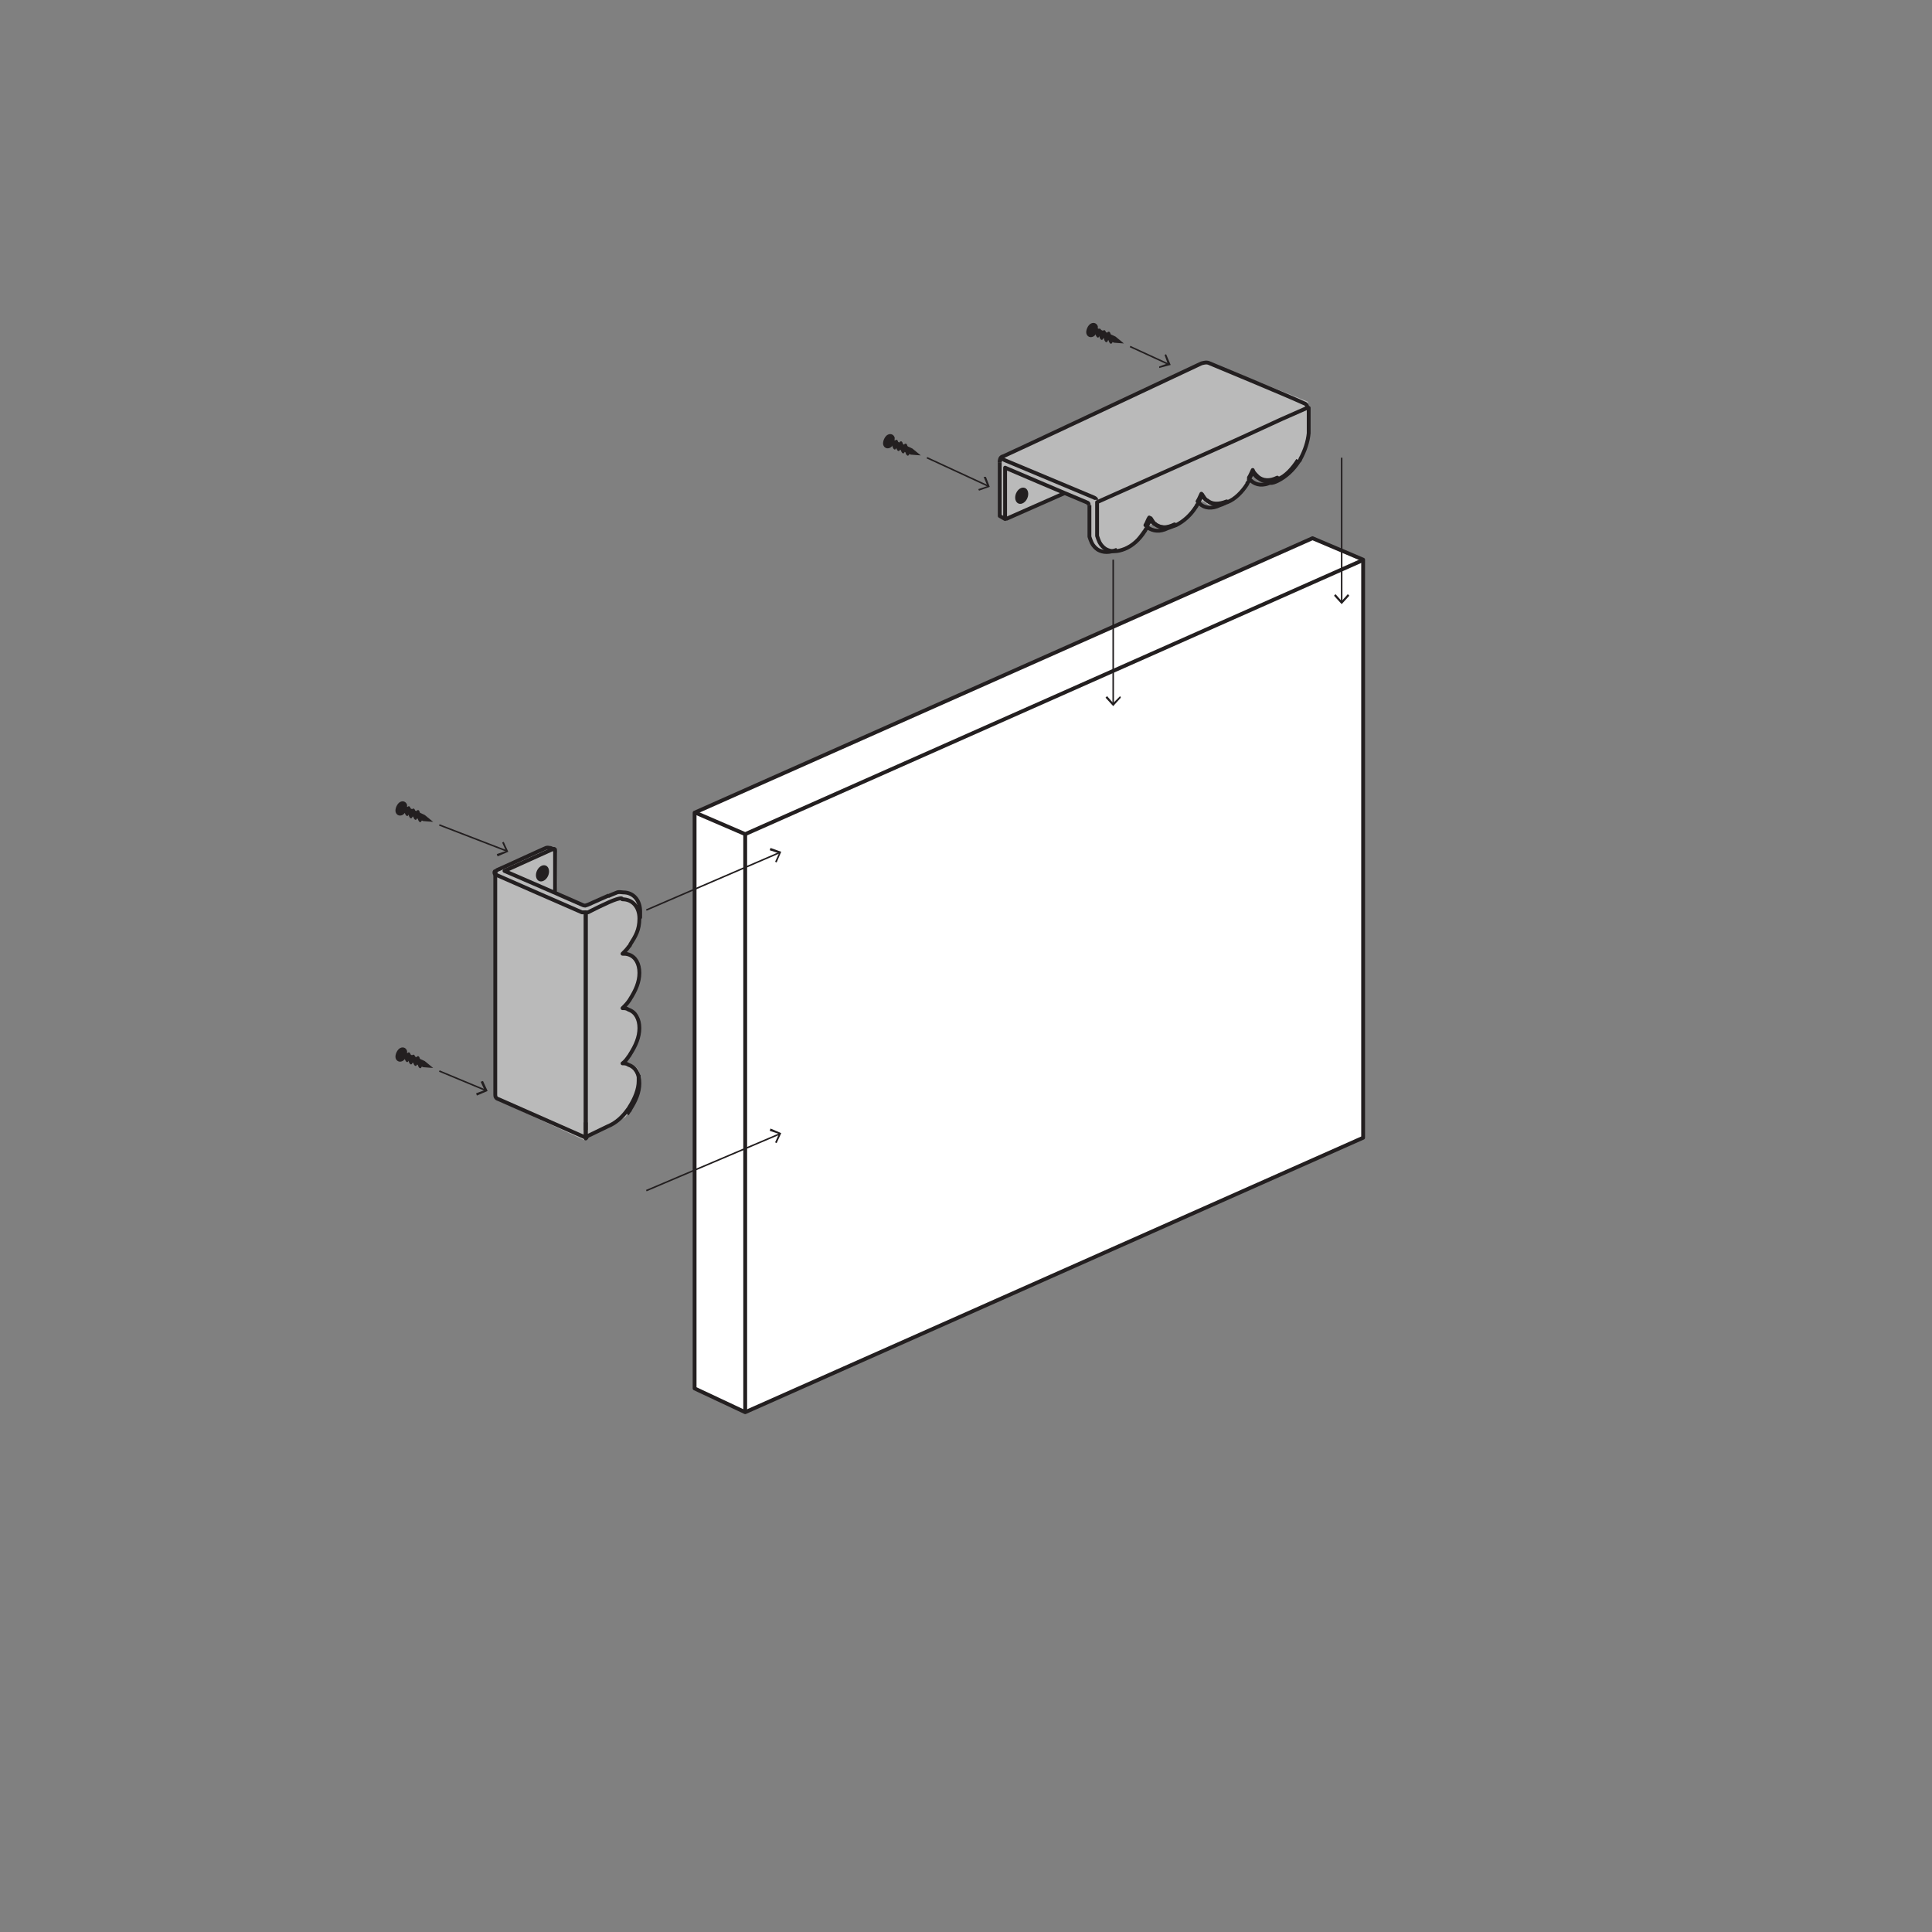 <svg viewBox="0 0 252 252" version="1.1" xmlns="http://www.w3.org/2000/svg" id="Layer_1">
  
  <rect x="0" y="0" width="252" height="252" fill="#808080" stroke="none"/>
  
  <defs>
    <style>
      .st0 {
        fill: #231f20;
      }

      .st1 {
        stroke-miterlimit: 10;
        stroke-width: .2px;
      }

      .st1, .st2 {
        fill: none;
      }

      .st1, .st2, .st3 {
        stroke: #231f20;
      }

      .st4 {
        fill: #302d2d;
        opacity: 0;
      }

      .st5 {
        fill: #bababa;
      }

      .st2, .st3 {
        stroke-linejoin: round;
        stroke-width: .5px;
      }

      .st3 {
        fill: #fff;
      }
    </style>
  </defs>
  <path d="M142.2,66.1c.1.7-.6,3.8.8,5.5-.1,0,1.3,1,3.5,0s1.9-2.3,3.3-3,1.3,1.1,3.6-.2,2.1-2.3,3-2.9,1,1.2,2.9.3,2.9-2,3.7-3.6.2,1.9,3.8,0,2.8-2.4,2.9-2.6c1.4-3.5.9-7.2.9-7.2,0,0-13.5-5.5-13.6-5.2s-26.6,12.3-26.6,12.5,0,7.5,0,7.5c0,0,.7.4.9.3s7.5-3.2,7.5-3.2,3.3,1.2,3.3,1.2v.5Z" class="st5"></path>
  <path d="M76.3,148.6s5.2-2.8,5.3-2.9c2.1-3.3,1.7-4.1,1.8-5.5s-2.1-1.6-1.9-1.7c1.7-1.6,1.9-4.3,2-4.9.2-2-2.2-2.1-2.2-2.2,2.9-2.5,2.1-5.1,2.1-5.6-.1-1.1-1.9-1.6-1.9-1.6,2.1-2.1,1.9-5.8,1.9-6.4,0,0-.8-1.8-3.4-1.1s-3.6,1.7-3.6,1.7c0,0-4-1.5-3.8-1.7s0-5.4,0-5.4l-1.2-.8s-6.7,2.8-6.9,3.3,0,29.5,0,29.5l11.7,5.4Z" class="st5"></path>
  <rect height="252" width="252" y="0" x=".3" class="st4"></rect>
  <polygon points="90.6 181.1 97.2 184.2 177.8 148.4 177.8 73 171.2 70.2 90.6 106 90.6 181.1" class="st3"></polygon>
  <polyline points="177.9 73 97.2 108.8 90.7 106" class="st2"></polyline>
  <line y2="184.2" x2="97.2" y1="108.8" x1="97.2" class="st2"></line>
  <g>
    <path d="M76.4,119c-.1,0-.2,0-.5,0-.5-.2-11.2-4.9-11.2-4.9-.2,0-.3-.4-.1-.5,0,0,0,0,0,0,0,0,0,0,0,0" class="st2"></path>
    <path d="M72.6,110.9s0,0,0,0c0,0,0,0-.1,0-.2-.1-.5-.2-.7-.3-.3,0-.3-.1-.6,0-.5.2-5.9,2.7-6.4,2.9,0,0,0,0,0,0,0,0,0,0,0,0-.1.1-.2.3-.2.5,0,.5,0,28.4,0,28.8s.2.5.5.6l11.1,4.9c.2,0,.3.1.4.1" class="st2"></path>
    <line y2="119" x2="76.4" y1="148.4" x1="76.4" class="st2"></line>
    <path d="M79.4,116.8l-2.7,1.2c-.3.1-.4.2-.8,0s-10.1-4.4-10.1-4.4c0,0,6-2.7,6.2-2.8.4-.2.4,0,.4.3s0,5.5,0,5.5" class="st2"></path>
    <ellipse transform="translate(-61.9 133) rotate(-66.3)" ry=".8" rx="1.1" cy="113.8" cx="70.8" class="st0"></ellipse>
  </g>
  <g>
    <path d="M130.4,60.3h0v7l.7.4h0s0,0,0,0v-6.7s7.7,3.3,10.6,4.5c.3.1.3.2.3.4" class="st2"></path>
    <path d="M130.4,60.3c0-.5.1-.7.5-.8.3-.1,25.8-12.1,25.8-12.1.4-.1.7-.2,1.1,0,0,0,9.9,4.1,12.3,5.2.3.1.4.3.4.5" class="st2"></path>
    <path d="M143,65.2c0-.1-.1-.2-.3-.3l-11.7-4.9c-.2-.2-.6-.2-.6.3h0" class="st2"></path>
    <line y2="65.3" x2="143.1" y1="65.3" x1="143.1" class="st2"></line>
    <line y2="64.3" x2="138.9" y1="67.7" x1="131.2" class="st2"></line>
    <ellipse transform="translate(22.4 162.9) rotate(-67.4)" ry=".8" rx="1.1" cy="64.6" cx="133.3" class="st0"></ellipse>
    <line y2="67.2" x2="143.1" y1="67.2" x1="143.1" class="st2"></line>
  </g>
  <g>
    <line y2="111.2" x2="101.7" y1="118.7" x1="84.3" class="st1"></line>
    <polygon points="101.3 112.5 101.1 112.4 101.6 111.3 100.4 110.9 100.5 110.6 101.9 111.1 101.3 112.5" class="st0"></polygon>
  </g>
  <g>
    <line y2="78.5" x2="175" y1="59.7" x1="175" class="st1"></line>
    <polygon points="174 77.7 174.2 77.5 175 78.4 175.8 77.5 176 77.7 175 78.8 174 77.7" class="st0"></polygon>
  </g>
  <g>
    <line y2="91.8" x2="145.2" y1="73" x1="145.2" class="st1"></line>
    <polygon points="144.2 91 144.4 90.8 145.2 91.7 146.1 90.8 146.2 91 145.2 92.1 144.2 91" class="st0"></polygon>
  </g>
  <g>
    <line y2="147.9" x2="101.7" y1="155.3" x1="84.3" class="st1"></line>
    <polygon points="101.3 149.1 101.1 149 101.6 147.9 100.4 147.5 100.5 147.2 101.9 147.8 101.3 149.1" class="st0"></polygon>
  </g>
  <g>
    <g>
      <line y2="111" x2="66.1" y1="107.6" x1="57.3" class="st1"></line>
      <polygon points="64.9 111.7 64.8 111.4 66 111 65.5 109.9 65.7 109.8 66.3 111.1 64.9 111.7" class="st0"></polygon>
    </g>
    <polygon points="55.2 107.1 56.5 107.2 55.4 106.3 53 105.2 52.7 106 55.2 107.1" class="st0"></polygon>
    <path d="M53.1,105c0,.5-.2,1.1-.6,1.3s-.8,0-.9-.4.2-1.1.6-1.3.8,0,.9.4Z" class="st0"></path>
    <path d="M53.4,105.8c0,.3-.1.5-.2.6s-.3,0-.4-.4,0-.3,0-.4" class="st0"></path>
    <g>
      <path d="M53,105.7c0-.2.1-.4.2-.5.2-.1.3,0,.4.4s0,.2,0,.3" class="st0"></path>
      <path d="M53.9,106.1c0,.3-.1.5-.2.6s-.3,0-.4-.4,0-.3,0-.4" class="st0"></path>
    </g>
    <g>
      <path d="M53.6,106c0-.2.1-.4.2-.5.2-.1.3,0,.4.4s0,.2,0,.3" class="st0"></path>
      <path d="M54.5,106.3c0,.3-.1.5-.2.6s-.3,0-.4-.4,0-.3,0-.4" class="st0"></path>
    </g>
    <g>
      <path d="M54.2,106.2c0-.2.1-.4.2-.5.2-.1.3,0,.4.4s0,.2,0,.3" class="st0"></path>
      <path d="M55.1,106.6c0,.3-.1.5-.2.6s-.3,0-.4-.4,0-.3,0-.4" class="st0"></path>
    </g>
  </g>
  <g>
    <g>
      <line y2="142.2" x2="63.3" y1="139.7" x1="57.3" class="st1"></line>
      <polygon points="62.2 142.9 62.1 142.6 63.2 142.2 62.7 141.1 63 141 63.6 142.3 62.2 142.9" class="st0"></polygon>
    </g>
    <polygon points="55.2 139.2 56.5 139.3 55.4 138.4 53 137.3 52.7 138.1 55.2 139.2" class="st0"></polygon>
    <path d="M53.1,137.1c0,.5-.2,1.1-.6,1.3s-.8,0-.9-.4.2-1.1.6-1.3.8,0,.9.4Z" class="st0"></path>
    <path d="M53.4,137.9c0,.3-.1.5-.2.6s-.3,0-.4-.4,0-.3,0-.4" class="st0"></path>
    <g>
      <path d="M53,137.8c0-.2.1-.4.2-.5.2-.1.3,0,.4.4s0,.2,0,.3" class="st0"></path>
      <path d="M53.9,138.2c0,.3-.1.5-.2.6s-.3,0-.4-.4,0-.3,0-.4" class="st0"></path>
    </g>
    <g>
      <path d="M53.6,138.1c0-.2.1-.4.2-.5.2-.1.3,0,.4.4s0,.2,0,.3" class="st0"></path>
      <path d="M54.5,138.4c0,.3-.1.5-.2.6s-.3,0-.4-.4,0-.3,0-.4" class="st0"></path>
    </g>
    <g>
      <path d="M54.2,138.3c0-.2.1-.4.2-.5.2-.1.3,0,.4.4s0,.2,0,.3" class="st0"></path>
      <path d="M55.1,138.7c0,.3-.1.5-.2.6s-.3,0-.4-.4,0-.3,0-.4" class="st0"></path>
    </g>
  </g>
  <g>
    <g>
      <line y2="47.5" x2="152.4" y1="45.2" x1="147.4" class="st1"></line>
      <polygon points="151.2 48 151.2 47.8 152.3 47.4 151.9 46.3 152.1 46.2 152.7 47.6 151.2 48" class="st0"></polygon>
    </g>
    <polygon points="145.3 44.7 146.6 44.8 145.5 43.9 143.1 42.8 142.9 43.6 145.3 44.7" class="st0"></polygon>
    <path d="M143.2,42.6c0,.5-.2,1.1-.6,1.3s-.8,0-.9-.4.2-1.1.6-1.3.8,0,.9.4Z" class="st0"></path>
    <path d="M143.5,43.4c0,.3-.1.5-.2.6s-.3,0-.4-.4,0-.3,0-.4" class="st0"></path>
    <g>
      <path d="M143.1,43.4c0-.2.1-.4.2-.5.2-.1.3,0,.4.4s0,.2,0,.3" class="st0"></path>
      <path d="M144,43.7c0,.3-.1.5-.2.6s-.3,0-.4-.4,0-.3,0-.4" class="st0"></path>
    </g>
    <g>
      <path d="M143.7,43.6c0-.2.1-.4.2-.5.2-.1.3,0,.4.4s0,.2,0,.3" class="st0"></path>
      <path d="M144.6,44c0,.3-.1.5-.2.6s-.3,0-.4-.4,0-.3,0-.4" class="st0"></path>
    </g>
    <g>
      <path d="M144.3,43.8c0-.2.1-.4.2-.5.2-.1.3,0,.4.4s0,.2,0,.3" class="st0"></path>
      <path d="M145.2,44.2c0,.3-.1.5-.2.6s-.3,0-.4-.4,0-.3,0-.4" class="st0"></path>
    </g>
  </g>
  <g>
    <g>
      <line y2="63.4" x2="128.9" y1="59.7" x1="120.9" class="st1"></line>
      <polygon points="127.7 64 127.6 63.8 128.8 63.4 128.3 62.2 128.6 62.2 129.1 63.5 127.7 64" class="st0"></polygon>
    </g>
    <polygon points="118.8 59.3 120.1 59.4 119 58.5 116.6 57.4 116.4 58.2 118.8 59.3" class="st0"></polygon>
    <path d="M116.7,57.1c0,.5-.2,1.1-.6,1.3s-.8,0-.9-.4.2-1.1.6-1.3.8,0,.9.4Z" class="st0"></path>
    <path d="M117,58c0,.3-.1.5-.2.6s-.3,0-.4-.4,0-.3,0-.4" class="st0"></path>
    <g>
      <path d="M116.6,57.9c0-.2.1-.4.2-.5.2-.1.3,0,.4.4s0,.2,0,.3" class="st0"></path>
      <path d="M117.5,58.2c0,.3-.1.5-.2.6s-.3,0-.4-.4,0-.3,0-.4" class="st0"></path>
    </g>
    <g>
      <path d="M117.2,58.1c0-.2.1-.4.2-.5.2-.1.3,0,.4.4s0,.2,0,.3" class="st0"></path>
      <path d="M118.1,58.5c0,.3-.1.5-.2.6s-.3,0-.4-.4,0-.3,0-.4" class="st0"></path>
    </g>
    <g>
      <path d="M117.8,58.4c0-.2.1-.4.2-.5.2-.1.3,0,.4.4s0,.2,0,.3" class="st0"></path>
      <path d="M118.7,58.8c0,.3-.1.5-.2.6s-.3,0-.4-.4,0-.3,0-.4" class="st0"></path>
    </g>
  </g>
  <path d="M76.4,147.4v-28.4c0,0,.2,0,.3,0,0,0,2.7-1.4,3.7-1.7s.6,0,.8,0c1.3,0,2.2,1,2.2,2.5s-.5,2.3-1.2,3.4c0,.1-.1.2-.2.3-.2.3-.5.6-.8.9.3,0,.5,0,.8.1.9.3,1.4,1.2,1.4,2.4s-.5,2.3-1.2,3.4c0,0-.1.2-.2.3-.2.3-.5.6-.8.9.3,0,.5,0,.8.2.9.3,1.4,1.2,1.4,2.4s-.5,2.3-1.2,3.4c0,0-.1.2-.2.3-.2.3-.5.7-.8.9.3,0,.5,0,.8.2.9.3,1.4,1.2,1.4,2.4s-.5,2.3-1.2,3.4c0,.1-.1.2-.2.3,0,0-.1.2-.2.3" class="st2"></path>
  <path d="M83.3,140.2c0,.3,0,.5,0,.8,0,1.1-.5,2.3-1.2,3.4,0,0-.1.2-.2.3-.7,1-1.6,1.8-2.6,2.2l-2.9,1.4h0v-1.9" class="st2"></path>
  <path d="M79.3,116.9s.9-.4,1.2-.5.6,0,.8,0c1.3,0,2.2,1,2.2,2.5s0,.3,0,.5" class="st2"></path>
  <polygon points="76.5 148.4 76.4 148.5 76.4 148.4 76.5 148.4" class="st2"></polygon>
  <path d="M169.3,60c-.7,1.1-1.6,2.1-2.6,2.5,0,0,0,0,0,0-1,.4-1.9.4-2.5-.1,0,0-.2-.1-.3-.2-.2-.2-.4-.4-.5-.7-.1.3-.3.7-.5,1,0,0,0,.1,0,.2,0,.1-.1.2-.2.3,0,0,0,0,0,.1-.7,1.1-1.6,2-2.6,2.4,0,0,0,0,0,0-1,.4-1.9.4-2.5-.1-.1,0-.2-.2-.3-.2-.2-.2-.3-.4-.5-.7-.1.3-.3.7-.5,1,0,0,0,0,0,.1,0,.1-.1.2-.2.3,0,0,0,.1-.1.2-.7,1.1-1.6,1.9-2.6,2.4,0,0,0,0,0,0h0c-1,.4-1.8.4-2.5,0-.1,0-.2-.2-.3-.2-.2-.2-.3-.4-.5-.7-.1.3-.3.7-.5,1h0c0,0,0,.1,0,.2,0,.1-.1.2-.2.3,0,0,0,.1-.1.2-.7,1.1-1.6,1.9-2.6,2.3,0,0,0,0,0,0-1,.4-1.8.4-2.5,0-.3-.2-.6-.5-.8-.9-.1-.2-.2-.5-.3-.8,0-.5,0-1.5,0-2.4,0,0,0-1.9,0-2l17.9-8,1.1-.5,5-2.3,3.4-1.5h.2c0,0,0,0,0,0v3.3c-.1,1.1-.5,2.3-1.1,3.4,0,.1-.1.2-.2.3,0,0,0,0,0,0h0c-.7,1.1-1.7,2-2.7,2.5,0,0,0,0,0,0-.4.2-.7.3-1,.3" class="st2"></path>
  <path d="M145.7,71.7s0,0,0,0c0,0,0,0,0,0-1,.4-1.8.4-2.5,0-.3-.2-.6-.5-.8-.9-.1-.2-.2-.5-.3-.8,0-.5,0-1.5,0-2.4,0,0,0-1.7,0-1.7" class="st2"></path>
  <path d="M153.1,68.5c-.2.2-.5.3-.8.4-1,.5-1.9.4-2.6-.1,0,0-.1-.1-.2-.2s0,0-.1-.1h0c.2-.3.3-.7.5-1,.1.3.3.5.5.7,0,0,.2.2.3.2.6.5,1.5.5,2.5,0Z" class="st2"></path>
  <path d="M159.9,65.5c-.2.2-.5.3-.8.4-1,.5-2,.4-2.6-.2,0,0-.1-.1-.2-.2,0,0,0,0-.1-.1.2-.3.3-.6.5-1,.1.2.3.5.5.7,0,0,.2.2.3.2.6.5,1.5.5,2.5.1Z" class="st2"></path>
  <path d="M166.6,62.5c-.2.2-.5.3-.8.4-1,.5-2,.4-2.6-.2,0,0-.1,0-.2-.2s0-.1-.1-.2c.2-.3.3-.6.5-1,.1.3.3.5.5.7,0,0,.2.2.2.2.6.5,1.5.6,2.5.1Z" class="st2"></path>
</svg>